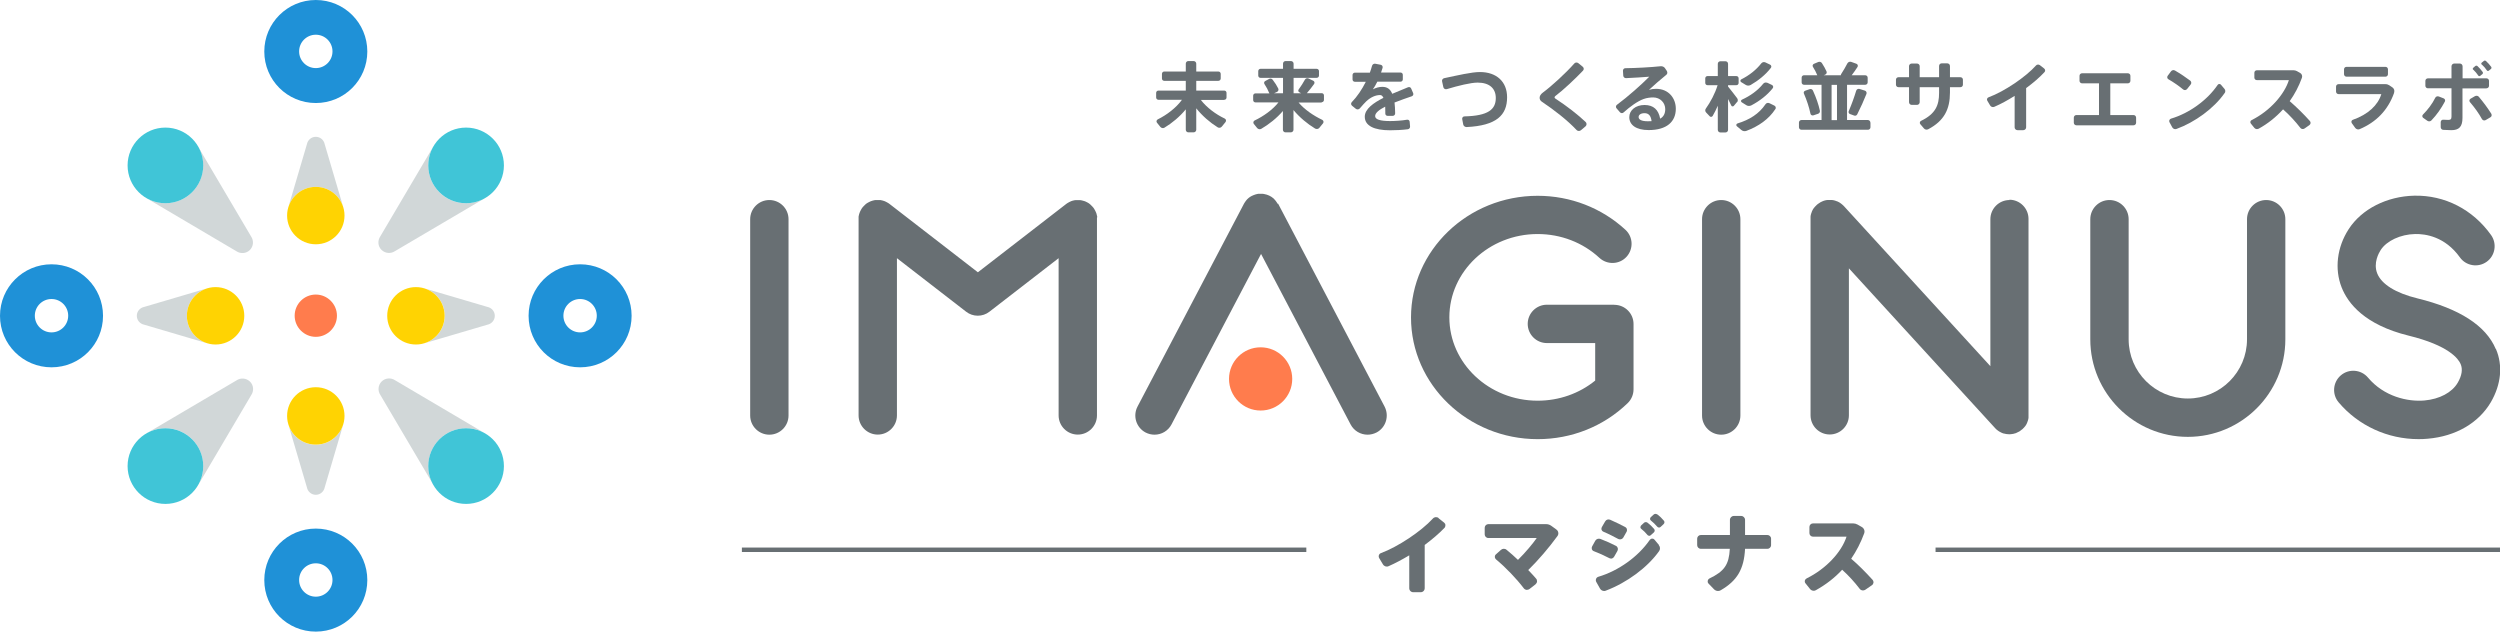 <?xml version="1.0" encoding="UTF-8"?>
<svg id="_レイヤー_2" data-name="レイヤー 2" xmlns="http://www.w3.org/2000/svg" width="241.21" height="60.93" viewBox="0 0 241.21 60.93">
  <defs>
    <style>
      .cls-1 {
        fill: #686f73;
      }

      .cls-2 {
        fill: #ffd302;
      }

      .cls-3 {
        fill: #ff7c4d;
      }

      .cls-4 {
        fill: #d1d7d8;
      }

      .cls-5 {
        fill: #1f91d7;
      }

      .cls-6 {
        fill: #40c5d7;
      }
    </style>
  </defs>
  <g id="_デザインデータ" data-name="デザインデータ">
    <g>
      <g>
        <g>
          <path class="cls-1" d="m118.11,9.64h-2.25c.56.73,1.44,1.39,2.31,1.8.13.06.16.23.07.34l-.35.43c-.1.13-.28.16-.41.07-.74-.46-1.49-1.11-2.06-1.83v2.07c0,.14-.12.25-.26.25h-.5c-.14,0-.25-.11-.25-.25v-1.97c-.58.71-1.33,1.33-2.06,1.77-.13.08-.29.04-.39-.07l-.33-.41c-.09-.1-.04-.26.07-.32.88-.43,1.78-1.12,2.34-1.89h-2.26c-.13,0-.23-.1-.23-.22v-.45c0-.13.1-.22.23-.22h2.63v-.94h-2.08c-.13,0-.22-.1-.22-.23v-.44c0-.13.1-.23.22-.23h2.08v-.76c0-.14.11-.25.25-.25h.5c.14,0,.26.11.26.25v.76h2.13c.13,0,.23.1.23.23v.44c0,.13-.1.23-.23.23h-2.13v.94h2.7c.13,0,.22.1.22.22v.45c0,.13-.1.22-.22.22Z"/>
          <path class="cls-1" d="m127.51,9.89h-2.22c.57.68,1.44,1.27,2.28,1.67.13.06.17.23.08.34l-.35.43c-.1.13-.28.15-.42.07-.74-.45-1.5-1.08-2.08-1.78v1.9c0,.14-.12.25-.26.25h-.51c-.14,0-.25-.11-.25-.25v-1.81c-.59.69-1.35,1.29-2.09,1.72-.13.07-.29.04-.39-.07l-.33-.41c-.08-.1-.04-.26.07-.32.86-.41,1.74-1.03,2.31-1.75h-2.22c-.12,0-.22-.1-.22-.22v-.43c0-.12.1-.22.22-.22h1.35l-.03-.05c-.11-.28-.26-.56-.45-.85-.07-.1-.03-.24.07-.29l.39-.21c.11-.06.26-.02.33.08.23.3.41.58.54.85.06.13,0,.27-.12.33l-.29.13h.87v-1.49h-2.18c-.12,0-.21-.1-.21-.22v-.43c0-.12.1-.22.21-.22h2.18v-.5c0-.14.11-.25.25-.25h.51c.14,0,.26.11.26.25v.5h2.23c.12,0,.22.1.22.22v.43c0,.12-.1.22-.22.22h-2.23v1.49h.73l-.18-.1c-.1-.05-.13-.18-.06-.27.23-.32.45-.66.6-.94.07-.13.22-.18.35-.12l.46.22c.12.06.15.2.08.31-.2.28-.44.59-.7.89h1.44c.12,0,.21.1.21.22v.43c0,.12-.1.22-.21.22Z"/>
          <path class="cls-1" d="m136.24,9.28c-.51.18-1.12.38-1.69.61.04.3.05.65.06,1.05,0,.13-.1.24-.24.24h-.48c-.13,0-.24-.1-.23-.24,0-.06,0-.11,0-.16,0-.18,0-.34-.01-.49-.57.29-.97.6-.97.91,0,.32.47.48,1.44.48.46,0,1.13-.04,1.64-.13.13-.02.24.07.25.19l.04.46c.01.13-.08.25-.21.27-.53.07-1.22.1-1.72.1-1.53,0-2.44-.43-2.44-1.31,0-.74.83-1.33,1.8-1.82-.08-.18-.19-.27-.32-.27-.44,0-.91.21-1.33.6-.13.13-.4.41-.63.69-.1.11-.26.13-.38.04l-.37-.3c-.11-.09-.12-.25-.02-.35.51-.52.98-1.22,1.35-1.96h-1.06c-.12,0-.22-.1-.22-.22v-.44c0-.12.1-.22.22-.22h1.45c.09-.23.15-.45.21-.66.04-.14.18-.23.32-.2l.52.1c.14.03.21.16.18.29l-.15.46h1.89c.12,0,.21.1.21.22v.44c0,.12-.1.22-.21.22h-2.25c-.15.3-.29.55-.43.74.29-.15.6-.24.91-.24.47,0,.77.21.96.67l1.52-.63c.13-.05.26,0,.31.13l.19.44c.05.12-.01.26-.14.3Z"/>
          <path class="cls-1" d="m145.41,9.39c0,1.72-1.02,2.73-3.91,2.87-.15,0-.29-.1-.32-.24l-.1-.52c-.03-.13.07-.27.21-.27,2.31-.05,3.03-.68,3.03-1.77,0-.92-.6-1.49-1.75-1.49-.66,0-1.85.29-2.98.63-.15.04-.29-.04-.33-.19l-.12-.55c-.04-.15.06-.29.21-.32,1.29-.27,2.62-.59,3.44-.59,1.6,0,2.62.93,2.62,2.43Z"/>
          <path class="cls-1" d="m153,12.17l-.46.39c-.13.11-.32.1-.43-.02-.84-.9-2.11-1.9-3.35-2.73-.14-.1-.21-.22-.21-.38s.1-.34.29-.48c.88-.65,2.25-1.91,3.05-2.82.1-.12.27-.13.39-.04l.43.35c.12.1.13.27.02.38-.74.78-1.91,1.88-2.67,2.45-.04.04-.07.08-.07.12s.02.07.05.1c1.15.75,2.21,1.58,2.95,2.28.12.11.11.3,0,.41Z"/>
          <path class="cls-1" d="m161.69,10.49c0,1.25-.87,2.06-2.62,2.06-1.22,0-1.87-.5-1.87-1.25,0-.65.6-1.17,1.47-1.17s1.35.46,1.51,1.32c.32-.18.49-.48.49-.92,0-.6-.47-1.13-1.17-1.13-.24,0-.62.04-.91.15-.59.21-1.32.74-1.94,1.3-.1.1-.27.08-.35-.02l-.33-.38c-.09-.1-.07-.26.04-.34,1.08-.8,2.38-1.96,3.12-2.71-.53.05-1.48.1-2.25.14-.13,0-.25-.1-.26-.23l-.03-.49c0-.13.1-.24.23-.24,1.02-.01,2.48-.09,3.41-.19.16-.01.32.05.41.18l.18.27c.08.13.07.29-.05.38-.54.44-1.23,1.03-1.67,1.45.22-.07.43-.1.69-.1,1.21,0,1.9.91,1.9,1.92Zm-2.34,1.19c-.06-.49-.27-.76-.67-.76-.36,0-.58.15-.58.37,0,.24.26.41.88.41.13,0,.25,0,.37-.01Z"/>
          <path class="cls-1" d="m167.6,9.84l-.31.37c-.07.09-.21.07-.25-.03l-.31-.63v2.98c0,.14-.11.25-.25.25h-.49c-.14,0-.25-.11-.25-.25v-2.33c-.15.35-.32.69-.49.98-.06.11-.21.13-.29.04l-.35-.37c-.1-.1-.11-.27-.02-.38.43-.6.89-1.45,1.13-2.25h-.97c-.13,0-.22-.1-.22-.22v-.44c0-.13.1-.22.22-.22h.99v-1.18c0-.14.11-.25.25-.25h.49c.14,0,.25.11.25.25v1.18h.8c.13,0,.22.1.22.22v.44c0,.13-.1.22-.22.22h-.8v.13c.31.39.64.8.88,1.13.08.11.08.27,0,.37Zm3.69.69c-.63.97-1.62,1.66-2.8,2.1-.16.06-.35.02-.48-.09l-.43-.36c-.1-.08-.06-.23.06-.27,1.16-.35,2.08-.93,2.7-1.85.08-.13.26-.17.39-.1l.47.23c.13.06.17.22.1.34Zm-3.29-2.87c.76-.38,1.44-.91,1.94-1.55.1-.12.26-.15.39-.09l.46.22c.12.06.15.21.07.31-.5.65-1.2,1.22-1.95,1.65-.15.08-.32.08-.46,0l-.46-.28c-.1-.06-.09-.21.01-.26Zm2.51.32l.46.22c.12.06.15.21.07.31-.53.67-1.27,1.24-2.07,1.66-.15.07-.32.07-.46-.01l-.46-.29c-.1-.06-.09-.2.01-.25.81-.37,1.53-.88,2.06-1.54.1-.12.26-.15.39-.09Z"/>
          <path class="cls-1" d="m180.47,11.82v.46c0,.13-.11.24-.24.24h-6.42c-.13,0-.24-.11-.24-.24v-.46c0-.13.11-.24.24-.24h1.94v-3.4h-1.69c-.13,0-.23-.1-.23-.23v-.46c0-.13.1-.23.23-.23h1.28c-.11-.26-.25-.55-.42-.81-.07-.1-.02-.24.09-.29l.43-.18c.13-.05.27,0,.34.1.18.28.34.56.45.81.05.12,0,.26-.13.31l-.13.06h1.64s0-.07.03-.11c.23-.35.44-.72.6-1.03.07-.13.23-.2.37-.15l.5.18c.13.04.18.2.11.31-.16.25-.35.52-.56.8h1.3c.13,0,.24.1.24.23v.46c0,.13-.11.23-.24.23h-1.75v3.4h2.01c.13,0,.24.11.24.24Zm-5.79-.85c-.12-.59-.35-1.3-.63-1.94-.05-.11,0-.24.13-.28l.43-.15c.13-.04.26.02.31.14.31.67.55,1.37.67,1.94.03.13-.05.26-.18.3l-.45.15c-.12.04-.26-.04-.28-.16Zm2.56-2.78h-.52v3.4h.52v-3.4Zm2.69.55c.13.04.21.2.15.33-.24.6-.55,1.3-.89,1.97-.06.11-.18.15-.29.11l-.41-.15c-.11-.04-.16-.16-.12-.27.29-.67.55-1.4.72-1.97.04-.14.18-.22.32-.18l.51.16Z"/>
          <path class="cls-1" d="m189.39,7.69v.48c0,.13-.1.24-.24.24h-1.01v.52c0,1.61-.56,2.73-2.1,3.54-.14.07-.31.04-.41-.08l-.35-.41c-.09-.1-.05-.27.07-.32,1.41-.68,1.74-1.52,1.74-2.69v-.56h-1.87v1.45c0,.14-.12.26-.26.26h-.51c-.14,0-.26-.12-.26-.26v-1.45h-1.02c-.13,0-.24-.1-.24-.24v-.48c0-.13.1-.24.24-.24h1.02v-1.07c0-.14.12-.25.26-.25h.51c.14,0,.26.11.26.25v1.07h1.87v-1.08c0-.15.11-.26.26-.26h.52c.15,0,.27.11.27.26v1.08h1.01c.13,0,.24.1.24.24Z"/>
          <path class="cls-1" d="m197.25,6.97c-.46.5-1.08,1.03-1.76,1.53v3.79c0,.15-.13.27-.28.27h-.55c-.15,0-.28-.12-.28-.27v-3.04c-.66.42-1.34.79-1.97,1.06-.14.06-.31,0-.39-.13l-.28-.47c-.07-.12-.01-.27.12-.32,1.55-.57,3.62-1.99,4.58-3.07.1-.11.26-.12.38-.03l.41.32c.11.09.13.25.03.35Z"/>
          <path class="cls-1" d="m206.1,11.35v.49c0,.14-.11.25-.25.25h-5.51c-.14,0-.25-.11-.25-.25v-.49c0-.14.11-.25.25-.25h2.18v-3.06h-1.64c-.13,0-.24-.11-.24-.24v-.49c0-.13.11-.24.24-.24h4.43c.13,0,.24.11.24.24v.49c0,.13-.11.24-.24.24h-1.7v3.06h2.24c.14,0,.25.11.25.25Z"/>
          <path class="cls-1" d="m210.65,8.64c-.38-.32-.94-.71-1.43-.99-.13-.07-.15-.23-.07-.34l.32-.43c.09-.12.26-.15.39-.07.5.29,1.05.66,1.46.97.12.09.14.27.04.38l-.34.43c-.1.12-.27.14-.38.04Zm3.99.34c-1.02,1.47-2.86,2.81-4.64,3.46-.15.06-.32,0-.41-.15l-.27-.5c-.07-.13,0-.29.14-.34,1.76-.52,3.51-1.78,4.51-3.26.07-.11.24-.12.32-.01l.34.4c.1.12.1.29.01.41Z"/>
          <path class="cls-1" d="m222.82,12.07l-.47.33c-.13.09-.32.06-.41-.07-.46-.6-1.05-1.24-1.66-1.78-.7.77-1.5,1.4-2.36,1.87-.14.07-.31.04-.41-.08l-.34-.42c-.09-.11-.05-.27.07-.33,1.81-.9,3.18-2.51,3.6-3.86h-3.09c-.13,0-.24-.1-.24-.24v-.47c0-.13.1-.24.24-.24h3.55c.11,0,.21.03.31.08l.32.18c.16.09.23.29.17.46-.3.84-.71,1.6-1.18,2.26.69.6,1.37,1.27,1.95,1.92.1.11.08.29-.04.38Z"/>
          <path class="cls-1" d="m231,8.94c-.6,1.71-1.75,2.85-3.33,3.52-.15.07-.33.01-.43-.12l-.33-.46c-.08-.12-.03-.28.1-.32,1.48-.52,2.43-1.42,2.75-2.48h-4.13c-.13,0-.24-.11-.24-.24v-.48c0-.13.1-.24.24-.24h4.54c.13,0,.25.04.36.11l.31.21c.15.11.22.31.15.49Zm-4.84-1.78v-.47c0-.13.1-.24.24-.24h3.76c.13,0,.24.1.24.24v.47c0,.13-.11.24-.24.24h-3.76c-.13,0-.24-.11-.24-.24Z"/>
          <path class="cls-1" d="m235.89,9.8c-.35.66-.78,1.28-1.3,1.82-.1.1-.26.12-.38.04l-.41-.29c-.1-.07-.12-.23-.02-.32.46-.46.91-1.05,1.18-1.61.06-.13.21-.18.35-.13l.46.18c.13.05.18.19.12.31Zm4.01-1.27h-2.31v2.84c0,.87-.34,1.19-1.08,1.19-.21,0-.48-.01-.77-.03-.14,0-.25-.12-.25-.26v-.49c0-.13.11-.24.24-.23.17.01.35.02.48.02.24,0,.32-.08.32-.33v-2.72h-2.28c-.13,0-.24-.11-.24-.24v-.48c0-.13.11-.24.24-.24h2.28v-1.16c0-.15.12-.27.27-.27h.53c.15,0,.27.12.27.27v1.16h2.31c.13,0,.24.11.24.24v.48c0,.13-.11.24-.24.24Zm.38,2.79l-.46.27c-.13.07-.28.02-.35-.1-.3-.55-.69-1.09-1.16-1.64-.09-.1-.06-.25.05-.32l.43-.25c.13-.07.29-.05.38.06.46.55.85,1.08,1.2,1.63.07.13.04.28-.09.35Zm-1.66-4.59c-.05-.05-.05-.13,0-.18l.21-.18c.06-.05.15-.04.2,0,.2.19.35.36.51.58.04.06.03.15-.03.2l-.21.17c-.06.04-.14.04-.18-.02-.15-.22-.3-.4-.49-.58Zm.82-.5c-.05-.05-.05-.13,0-.18l.21-.17c.06-.05.14-.04.2,0,.2.18.34.35.51.57.04.06.04.15-.02.2l-.21.17c-.06.04-.14.04-.18-.02-.15-.22-.3-.4-.5-.58Z"/>
        </g>
        <g>
          <g>
            <path class="cls-1" d="m155.76,29.4h-6.51c-1.02,0-1.85.83-1.85,1.85s.83,1.85,1.85,1.85h4.66v3.62c-1.54,1.25-3.49,1.94-5.55,1.94-4.7,0-8.52-3.61-8.52-8.04s3.82-8.04,8.52-8.04c2.24,0,4.36.82,5.96,2.3.75.69,1.92.65,2.61-.1.69-.75.65-1.92-.1-2.61-2.29-2.11-5.3-3.28-8.47-3.28-6.74,0-12.22,5.27-12.22,11.74s5.48,11.74,12.22,11.74c3.29,0,6.37-1.24,8.69-3.48.36-.35.56-.83.56-1.33v-6.3c0-1.02-.83-1.85-1.85-1.85Z"/>
            <path class="cls-1" d="m240.8,33.67c-.95-2.25-3.5-3.89-7.55-4.88-2.1-.51-3.48-1.37-3.89-2.42-.39-1,.16-1.97.34-2.25.58-.89,1.91-1.51,3.32-1.54,1-.02,2.88.24,4.32,2.25.59.83,1.75,1.02,2.58.43s1.02-1.75.43-2.58c-1.77-2.48-4.47-3.86-7.41-3.8-2.65.06-5.08,1.29-6.33,3.23-1.13,1.74-1.38,3.84-.68,5.62.61,1.55,2.23,3.61,6.45,4.65,3.89.95,4.81,2.23,5.03,2.74.22.51.12,1.12-.28,1.81-.55.94-1.75,1.58-3.21,1.71-1.62.14-3.9-.37-5.45-2.21-.66-.78-1.83-.88-2.61-.22-.78.66-.88,1.83-.22,2.61,1.91,2.26,4.74,3.55,7.71,3.55.3,0,.59-.01.89-.04,2.7-.23,4.91-1.52,6.09-3.53.99-1.71,1.17-3.53.49-5.12Z"/>
            <path class="cls-1" d="m218.65,19.3c-1.02,0-1.85.83-1.85,1.85v11.59c0,3.15-2.56,5.71-5.71,5.71s-5.71-2.56-5.71-5.71v-11.59c0-1.02-.83-1.85-1.85-1.85s-1.85.83-1.85,1.85v11.59c0,5.19,4.22,9.41,9.41,9.41s9.41-4.22,9.41-9.41v-11.59c0-1.02-.83-1.85-1.85-1.85Z"/>
            <path class="cls-1" d="m193.89,19.3c-1.02,0-1.85.83-1.85,1.85v14.18l-14.12-15.43s-.02-.02-.03-.03c-.02-.02-.05-.05-.07-.07-.02-.02-.04-.04-.07-.06-.02-.02-.05-.04-.07-.06-.02-.02-.05-.04-.08-.06-.02-.02-.05-.03-.07-.05-.03-.02-.05-.03-.08-.05-.03-.01-.05-.03-.08-.04-.03-.01-.05-.03-.08-.04-.03-.01-.06-.02-.09-.03-.03-.01-.05-.02-.08-.03-.03-.01-.06-.02-.09-.03-.03,0-.05-.01-.08-.02-.03,0-.06-.01-.09-.02-.03,0-.06,0-.09-.01-.03,0-.06,0-.09,0-.03,0-.06,0-.1,0-.01,0-.03,0-.04,0-.02,0-.03,0-.05,0-.03,0-.07,0-.1,0-.03,0-.06,0-.09,0-.03,0-.06,0-.09.01-.03,0-.06.01-.09.02-.03,0-.06.01-.08.02-.03,0-.06.02-.09.03-.03,0-.05.02-.08.03-.03.01-.06.02-.09.04-.03.01-.05.03-.08.04-.03.01-.05.03-.08.04-.03.01-.05.03-.07.05-.03.02-.05.03-.08.05-.02.02-.05.03-.07.05-.03.02-.05.04-.08.06-.01,0-.02.02-.03.03,0,0-.02.02-.03.03-.02.02-.05.05-.07.07-.02.02-.04.04-.06.06-.02.02-.04.05-.06.07-.02.02-.04.05-.06.07-.02.02-.03.05-.05.07-.02.03-.03.05-.05.08-.01.03-.03.05-.04.08-.01.03-.03.05-.04.08-.01.03-.02.06-.03.09-.01.03-.02.05-.03.08-.01.03-.02.06-.03.09,0,.03-.01.05-.02.08,0,.03-.01.06-.02.09,0,.03,0,.06-.01.09,0,.03,0,.06,0,.09,0,.03,0,.07,0,.1,0,.01,0,.03,0,.04v18.94c0,1.02.83,1.85,1.85,1.85s1.85-.83,1.85-1.85v-14.18l14.12,15.43s.02.02.03.03c.03.03.05.05.08.08.02.02.04.04.06.05.03.02.05.04.08.06.02.02.05.04.07.05.03.02.06.04.08.05.02.02.05.03.07.04.03.02.07.03.1.05.02.01.04.02.06.03.05.02.1.04.15.06,0,0,.01,0,.02,0,.18.05.36.08.55.08,0,0,0,0,0,0,0,0,0,0,0,0s0,0,0,0c.11,0,.21-.01.31-.03.01,0,.02,0,.04,0,.1-.02.2-.05.29-.08.01,0,.03,0,.04-.02.09-.04.18-.08.27-.13.01,0,.03-.02.04-.02.09-.06.17-.12.25-.19,0,0,.01,0,.02-.01,0,0,.02-.02.03-.03.02-.02.05-.05.07-.07.02-.02.04-.04.06-.06.02-.02.04-.05.06-.07.02-.02.04-.05.06-.07.02-.02.03-.05.05-.07.02-.03.03-.05.05-.08.01-.03.03-.05.04-.08.01-.03.03-.05.04-.08.01-.03.02-.06.03-.09.01-.03.02-.05.03-.08,0-.03.02-.06.03-.09,0-.03.01-.05.02-.08,0-.03.01-.06.02-.09,0-.03,0-.06.01-.09,0-.03,0-.06,0-.09,0-.03,0-.07,0-.1,0-.01,0-.03,0-.04v-18.94c0-1.02-.83-1.85-1.85-1.85Z"/>
            <path class="cls-1" d="m166.07,19.3c-1.02,0-1.85.83-1.85,1.85v18.94c0,1.02.83,1.85,1.85,1.85s1.85-.83,1.85-1.85v-18.94c0-1.02-.83-1.85-1.85-1.85Z"/>
            <path class="cls-1" d="m123.27,19.66s0,0,0,0c-.02-.04-.05-.09-.08-.13,0,0-.01-.02-.02-.03-.03-.05-.07-.09-.1-.14,0,0,0,0,0,0-.03-.04-.06-.07-.1-.11,0,0-.02-.02-.02-.03,0,0,0,0,0,0-.09-.09-.18-.16-.28-.23,0,0-.01,0-.02-.01-.05-.03-.09-.06-.14-.08,0,0,0,0,0,0-.01,0-.03-.01-.04-.02-.04-.02-.08-.04-.12-.05-.03-.01-.05-.02-.08-.03-.03-.01-.06-.02-.09-.03-.03,0-.06-.02-.09-.02-.03,0-.05-.01-.08-.02-.03,0-.06-.01-.1-.02-.03,0-.05,0-.08-.01-.03,0-.06,0-.09,0-.03,0-.06,0-.09,0-.03,0-.05,0-.08,0-.03,0-.07,0-.1,0-.02,0-.05,0-.07,0-.04,0-.07.01-.11.02-.02,0-.05.01-.07.02-.04,0-.07.02-.11.03-.03,0-.05.02-.08.03-.03.01-.06.02-.09.03-.04.02-.07.03-.11.05-.02,0-.03.01-.05.02,0,0,0,0,0,0-.05.02-.09.05-.14.08,0,0-.02,0-.02.01-.05.03-.1.07-.15.11,0,0,0,0,0,0-.04.04-.09.08-.13.12,0,0,0,0,0,0,0,0-.01.01-.02.02-.04.04-.07.08-.1.12,0,0,0,0,0,0-.04.05-.07.09-.1.14,0,0-.01.02-.02.03-.03.04-.05.09-.08.13,0,0,0,0,0,0l-10.27,19.57c-.47.9-.13,2.02.78,2.5.27.14.57.21.86.21.67,0,1.31-.36,1.64-.99l8.64-16.45,8.64,16.45c.33.63.97.99,1.64.99.29,0,.58-.07.86-.21.9-.47,1.25-1.59.78-2.5l-10.27-19.57Z"/>
            <path class="cls-1" d="m74.23,19.3c-1.02,0-1.85.83-1.85,1.85v18.94c0,1.02.83,1.85,1.85,1.85s1.85-.83,1.85-1.85v-18.94c0-1.02-.83-1.85-1.85-1.85Z"/>
            <path class="cls-1" d="m105.86,20.99s0-.05,0-.08c0-.03,0-.07-.02-.1,0-.03-.01-.06-.02-.08,0-.03-.01-.06-.02-.09,0-.03-.02-.06-.03-.08,0-.03-.02-.06-.03-.08-.01-.03-.02-.06-.04-.09-.01-.03-.02-.05-.04-.08-.02-.03-.03-.06-.05-.09-.01-.02-.03-.05-.04-.07-.02-.03-.04-.06-.06-.09-.01-.01-.02-.03-.03-.04,0,0-.01-.01-.02-.02-.02-.03-.04-.05-.07-.08-.02-.02-.04-.04-.06-.06-.02-.02-.04-.04-.06-.06-.02-.02-.05-.05-.07-.07-.02-.02-.04-.03-.06-.05-.03-.02-.06-.04-.08-.06-.02-.01-.04-.03-.06-.04-.03-.02-.06-.04-.09-.05-.03-.01-.05-.03-.08-.04-.03-.01-.05-.03-.08-.04-.03-.01-.07-.03-.1-.04-.02,0-.04-.02-.07-.02-.03-.01-.07-.02-.11-.03-.02,0-.05-.01-.07-.02-.03,0-.07-.01-.1-.02-.03,0-.05,0-.08-.01-.03,0-.06,0-.09,0-.03,0-.06,0-.1,0,0,0-.02,0-.03,0-.02,0-.04,0-.05,0-.03,0-.07,0-.1,0-.03,0-.06,0-.08,0-.03,0-.06,0-.09.01-.03,0-.06.01-.09.02-.03,0-.06.01-.09.02-.03,0-.06.02-.09.03-.03,0-.05.02-.08.03-.03.01-.06.02-.09.04-.03.01-.05.02-.08.04-.03.02-.06.03-.09.05-.02.01-.05.03-.07.04-.03.02-.06.04-.09.06-.01.01-.03.02-.04.03l-8.52,6.59-8.52-6.59s-.03-.02-.04-.03c-.03-.02-.06-.04-.09-.06-.02-.02-.05-.03-.07-.04-.03-.02-.06-.03-.09-.05-.03-.01-.05-.03-.08-.04-.03-.01-.06-.03-.08-.04-.03-.01-.06-.02-.09-.03-.03,0-.06-.02-.08-.03-.03,0-.06-.02-.09-.02-.03,0-.06-.01-.08-.02-.03,0-.07-.01-.1-.02-.03,0-.05,0-.08,0-.04,0-.07,0-.11,0-.02,0-.03,0-.05,0,0,0-.02,0-.03,0-.03,0-.07,0-.1,0-.03,0-.06,0-.09,0-.03,0-.06,0-.08.01-.03,0-.07.01-.1.02-.02,0-.05.01-.07.02-.04,0-.07.02-.1.03-.02,0-.04.02-.07.02-.03.01-.07.02-.1.04-.03.01-.05.02-.08.04-.03.01-.06.03-.08.04-.03.02-.06.03-.09.05-.02.01-.04.03-.07.04-.03.02-.06.04-.08.06-.02.02-.04.03-.06.05-.02.02-.05.04-.07.07-.02.02-.04.04-.06.06-.02.02-.04.04-.06.06-.02.03-.04.05-.07.08,0,0-.01.01-.02.02-.01.01-.02.03-.03.04-.02.03-.04.06-.06.09-.02.02-.03.05-.04.07-.02.03-.03.06-.05.09-.01.03-.03.05-.04.08-.01.03-.03.06-.04.09-.01.03-.02.06-.03.08,0,.03-.02.06-.03.08,0,.03-.02.06-.02.09,0,.03-.01.06-.02.08,0,.03-.01.07-.02.1,0,.03,0,.05,0,.08,0,.04,0,.07,0,.11,0,.02,0,.03,0,.05v18.94c0,1.02.83,1.85,1.85,1.85s1.85-.83,1.85-1.85v-15.17l6.67,5.16c.33.26.73.39,1.13.39s.8-.13,1.13-.39l6.67-5.16v15.17c0,1.02.83,1.85,1.85,1.85s1.85-.83,1.85-1.85v-18.94s0-.03,0-.05c0-.04,0-.07,0-.11Z"/>
          </g>
          <circle class="cls-3" cx="121.63" cy="36.56" r="3.05"/>
        </g>
      </g>
      <g>
        <g>
          <path class="cls-4" d="m42.39,18.54c-1.17-1.17-1.38-2.95-.62-4.34h0s-5.08,8.61-5.08,8.61h0c-.27.4-.24.95.12,1.3s.9.39,1.3.12h0s8.61-5.07,8.61-5.07h0c-1.39.76-3.16.56-4.34-.62Z"/>
          <circle class="cls-6" cx="44.97" cy="15.96" r="3.65"/>
        </g>
        <g>
          <path class="cls-4" d="m18.54,18.54c-1.17,1.17-2.95,1.38-4.34.62h0s8.61,5.08,8.61,5.08h0c.4.27.95.23,1.3-.12s.39-.9.12-1.3h0s-5.08-8.61-5.08-8.61h0c.76,1.39.56,3.16-.62,4.34Z"/>
          <circle class="cls-6" cx="15.96" cy="15.96" r="3.65"/>
        </g>
        <g>
          <path class="cls-4" d="m18.54,42.39c1.17,1.17,1.38,2.95.62,4.34h0s5.08-8.61,5.08-8.61h0c.27-.4.24-.95-.12-1.3s-.9-.39-1.3-.12h0s-8.61,5.07-8.61,5.07h0c1.39-.76,3.16-.56,4.34.62Z"/>
          <circle class="cls-6" cx="15.96" cy="44.97" r="3.65"/>
        </g>
        <g>
          <path class="cls-4" d="m42.39,42.39c1.17-1.17,2.95-1.38,4.34-.62h0s-8.61-5.08-8.61-5.08h0c-.4-.27-.95-.23-1.3.12s-.39.9-.12,1.3h0s5.08,8.61,5.08,8.61h0c-.76-1.39-.56-3.16.62-4.34Z"/>
          <circle class="cls-6" cx="44.97" cy="44.97" r="3.65"/>
        </g>
        <g>
          <path class="cls-4" d="m30.47,18.03c1.21,0,2.24.78,2.62,1.86l-1.76-5.97c-.08-.41-.43-.72-.86-.72s-.78.31-.86.72l-1.76,5.97c.38-1.08,1.41-1.86,2.62-1.86Z"/>
          <circle class="cls-2" cx="30.47" cy="20.8" r="2.77"/>
        </g>
        <g>
          <path class="cls-4" d="m30.47,42.91c-1.21,0-2.24-.78-2.62-1.86l1.76,5.97c.08.41.43.72.86.72s.78-.31.86-.72l1.76-5.97c-.38,1.08-1.41,1.86-2.62,1.86Z"/>
          <circle class="cls-2" cx="30.47" cy="40.13" r="2.77"/>
        </g>
        <g>
          <path class="cls-4" d="m42.91,30.47c0,1.21-.78,2.24-1.86,2.62l5.97-1.76c.41-.08.72-.43.72-.86s-.31-.78-.72-.86l-5.97-1.76c1.08.38,1.86,1.41,1.86,2.62Z"/>
          <circle class="cls-2" cx="40.13" cy="30.47" r="2.77"/>
        </g>
        <g>
          <path class="cls-4" d="m18.03,30.47c0-1.21.78-2.24,1.86-2.62l-5.97,1.76c-.41.08-.72.43-.72.86s.31.78.72.86l5.97,1.76c-1.08-.38-1.86-1.41-1.86-2.62Z"/>
          <circle class="cls-2" cx="20.8" cy="30.47" r="2.77"/>
        </g>
        <path class="cls-3" d="m30.47,28.42c-1.13,0-2.04.92-2.04,2.04s.92,2.04,2.04,2.04,2.04-.92,2.04-2.04-.92-2.04-2.04-2.04Z"/>
        <path class="cls-5" d="m30.47,0c-2.74,0-4.97,2.22-4.97,4.97s2.22,4.97,4.97,4.97,4.97-2.22,4.97-4.97-2.22-4.97-4.97-4.97Zm0,6.57c-.89,0-1.61-.72-1.61-1.61s.72-1.61,1.61-1.61,1.61.72,1.61,1.61-.72,1.61-1.61,1.61Z"/>
        <path class="cls-5" d="m55.97,25.5c-2.74,0-4.97,2.22-4.97,4.97s2.22,4.97,4.97,4.97,4.97-2.22,4.97-4.97-2.22-4.97-4.97-4.97Zm0,6.57c-.89,0-1.61-.72-1.61-1.61s.72-1.61,1.61-1.61,1.61.72,1.61,1.61-.72,1.61-1.61,1.61Z"/>
        <path class="cls-5" d="m30.47,51c-2.74,0-4.97,2.22-4.97,4.97s2.22,4.97,4.97,4.97,4.97-2.22,4.97-4.97-2.22-4.97-4.97-4.97Zm0,6.57c-.89,0-1.61-.72-1.61-1.61s.72-1.61,1.61-1.61,1.61.72,1.61,1.61-.72,1.61-1.61,1.61Z"/>
        <path class="cls-5" d="m4.97,25.5c-2.74,0-4.97,2.22-4.97,4.97s2.22,4.97,4.97,4.97,4.97-2.22,4.97-4.97-2.22-4.97-4.97-4.97Zm0,6.57c-.89,0-1.61-.72-1.61-1.61s.72-1.61,1.61-1.61,1.61.72,1.61,1.61-.72,1.61-1.61,1.61Z"/>
      </g>
      <g>
        <path class="cls-1" d="m138.8,49.98c-.17-.13-.4-.11-.55.05-1.12,1.23-3.37,2.73-5.02,3.34-.09.03-.16.11-.19.2-.03.09-.02.19.03.28l.36.6c.11.19.35.27.54.18.64-.28,1.33-.65,2-1.05v3.17c0,.22.17.39.39.39h.71c.22,0,.39-.17.39-.39v-4.17c.72-.54,1.38-1.1,1.9-1.64,0,0,0,0,0,0,.07-.07.1-.17.1-.27,0-.1-.05-.18-.12-.24l-.54-.43Z"/>
        <path class="cls-1" d="m150.17,51.09l-.5-.36c-.15-.11-.33-.16-.5-.16h-5.57c-.19,0-.35.16-.35.35v.64c0,.19.16.35.35.35h4.67c-.36.52-1.07,1.38-1.81,2.11-.35-.33-.73-.68-1.11-.98-.15-.13-.39-.12-.54.02l-.48.43c-.07.06-.11.15-.1.25,0,.09.04.17.11.23.95.79,2,1.89,2.68,2.79.06.08.16.14.26.15.02,0,.04,0,.05,0,.09,0,.17-.03.24-.08l.58-.45c.08-.07.14-.17.15-.27,0-.11-.02-.21-.09-.28-.22-.26-.48-.54-.76-.83.97-.95,1.99-2.14,2.82-3.28.07-.1.1-.21.08-.33-.02-.12-.08-.23-.18-.29Z"/>
        <path class="cls-1" d="m155.42,53.9c.13,0,.25-.07.32-.19l.32-.56c.04-.08.05-.18.03-.27-.03-.09-.09-.17-.17-.21-.4-.21-.97-.47-1.5-.67-.19-.07-.4,0-.5.17l-.31.56c-.04.08-.05.17-.02.26.03.09.1.16.19.19.48.18,1.01.42,1.49.67.05.03.11.04.17.04Z"/>
        <path class="cls-1" d="m154.7,51.3c.53.22,1.07.51,1.43.7.06.03.12.04.18.04.12,0,.24-.06.31-.17l.31-.55c.05-.08.06-.17.04-.26-.02-.09-.08-.17-.17-.21-.37-.2-.89-.46-1.44-.7-.18-.08-.39-.02-.49.16l-.32.55c-.04.08-.05.17-.03.25.03.08.09.15.18.19Z"/>
        <path class="cls-1" d="m159.9,49.64c-.1-.08-.25-.08-.34,0l-.29.26s-.07.1-.07.16c0,.06.03.11.07.15.24.2.42.36.62.6.04.05.1.08.16.09,0,0,.01,0,.02,0,.05,0,.11-.02.15-.06l.29-.27c.1-.09.11-.24.03-.33-.2-.24-.38-.41-.63-.61Z"/>
        <path class="cls-1" d="m158.94,51.61s.1.08.16.09c0,0,.01,0,.02,0,.05,0,.11-.02.15-.06l.3-.27c.1-.09.11-.24.02-.34-.21-.24-.37-.4-.63-.6-.11-.08-.25-.07-.34.01l-.29.27h0s-.06.1-.06.16c0,.06.03.11.08.15.25.2.42.37.6.59Z"/>
        <path class="cls-1" d="m160.06,52.58l-.43-.51c-.06-.07-.14-.11-.23-.1-.09,0-.17.05-.23.13-1.12,1.62-3.02,2.98-4.96,3.55-.09.03-.17.09-.21.19-.04.1-.04.2.01.3l.36.64c.08.15.24.24.4.24.05,0,.11,0,.16-.03,2.04-.77,4.02-2.23,5.15-3.82.12-.17.11-.41-.03-.57,0,0,0,0,0,0Z"/>
        <path class="cls-1" d="m170.51,51.62h-2.14v-1.46c0-.21-.17-.38-.38-.38h-.7c-.21,0-.38.17-.38.38v1.46h-2.81c-.19,0-.35.16-.35.35v.63c0,.19.16.35.35.35h2.8c-.08,1.53-.53,2.17-1.96,2.86-.09.05-.16.13-.17.24-.02.1.01.19.08.26l.53.55c.1.1.24.16.38.16.09,0,.18-.02.26-.07,1.59-.92,2.25-2.04,2.35-4h2.16c.19,0,.35-.16.35-.35v-.63c0-.19-.16-.35-.35-.35Z"/>
        <path class="cls-1" d="m178.61,53.91c.51-.75.93-1.57,1.25-2.44.09-.23,0-.49-.22-.62l-.42-.24c-.13-.07-.27-.11-.41-.11h-3.89c-.19,0-.34.16-.34.34v.6c0,.19.16.34.34.34h3.24c-.49,1.52-2.02,3.13-3.84,4.02-.09.05-.16.13-.18.22-.02.09,0,.19.06.26l.44.55c.09.11.22.17.36.17.07,0,.15-.02.21-.06.97-.54,1.82-1.2,2.53-1.97.62.56,1.21,1.21,1.68,1.83.13.18.38.22.57.09l.61-.42c.09-.06.14-.14.16-.24.01-.1-.02-.21-.09-.29-.7-.77-1.39-1.46-2.07-2.04Z"/>
        <rect class="cls-1" x="71.58" y="52.83" width="54.46" height=".43"/>
        <rect class="cls-1" x="186.75" y="52.83" width="54.46" height=".43"/>
      </g>
    </g>
  </g>
</svg>